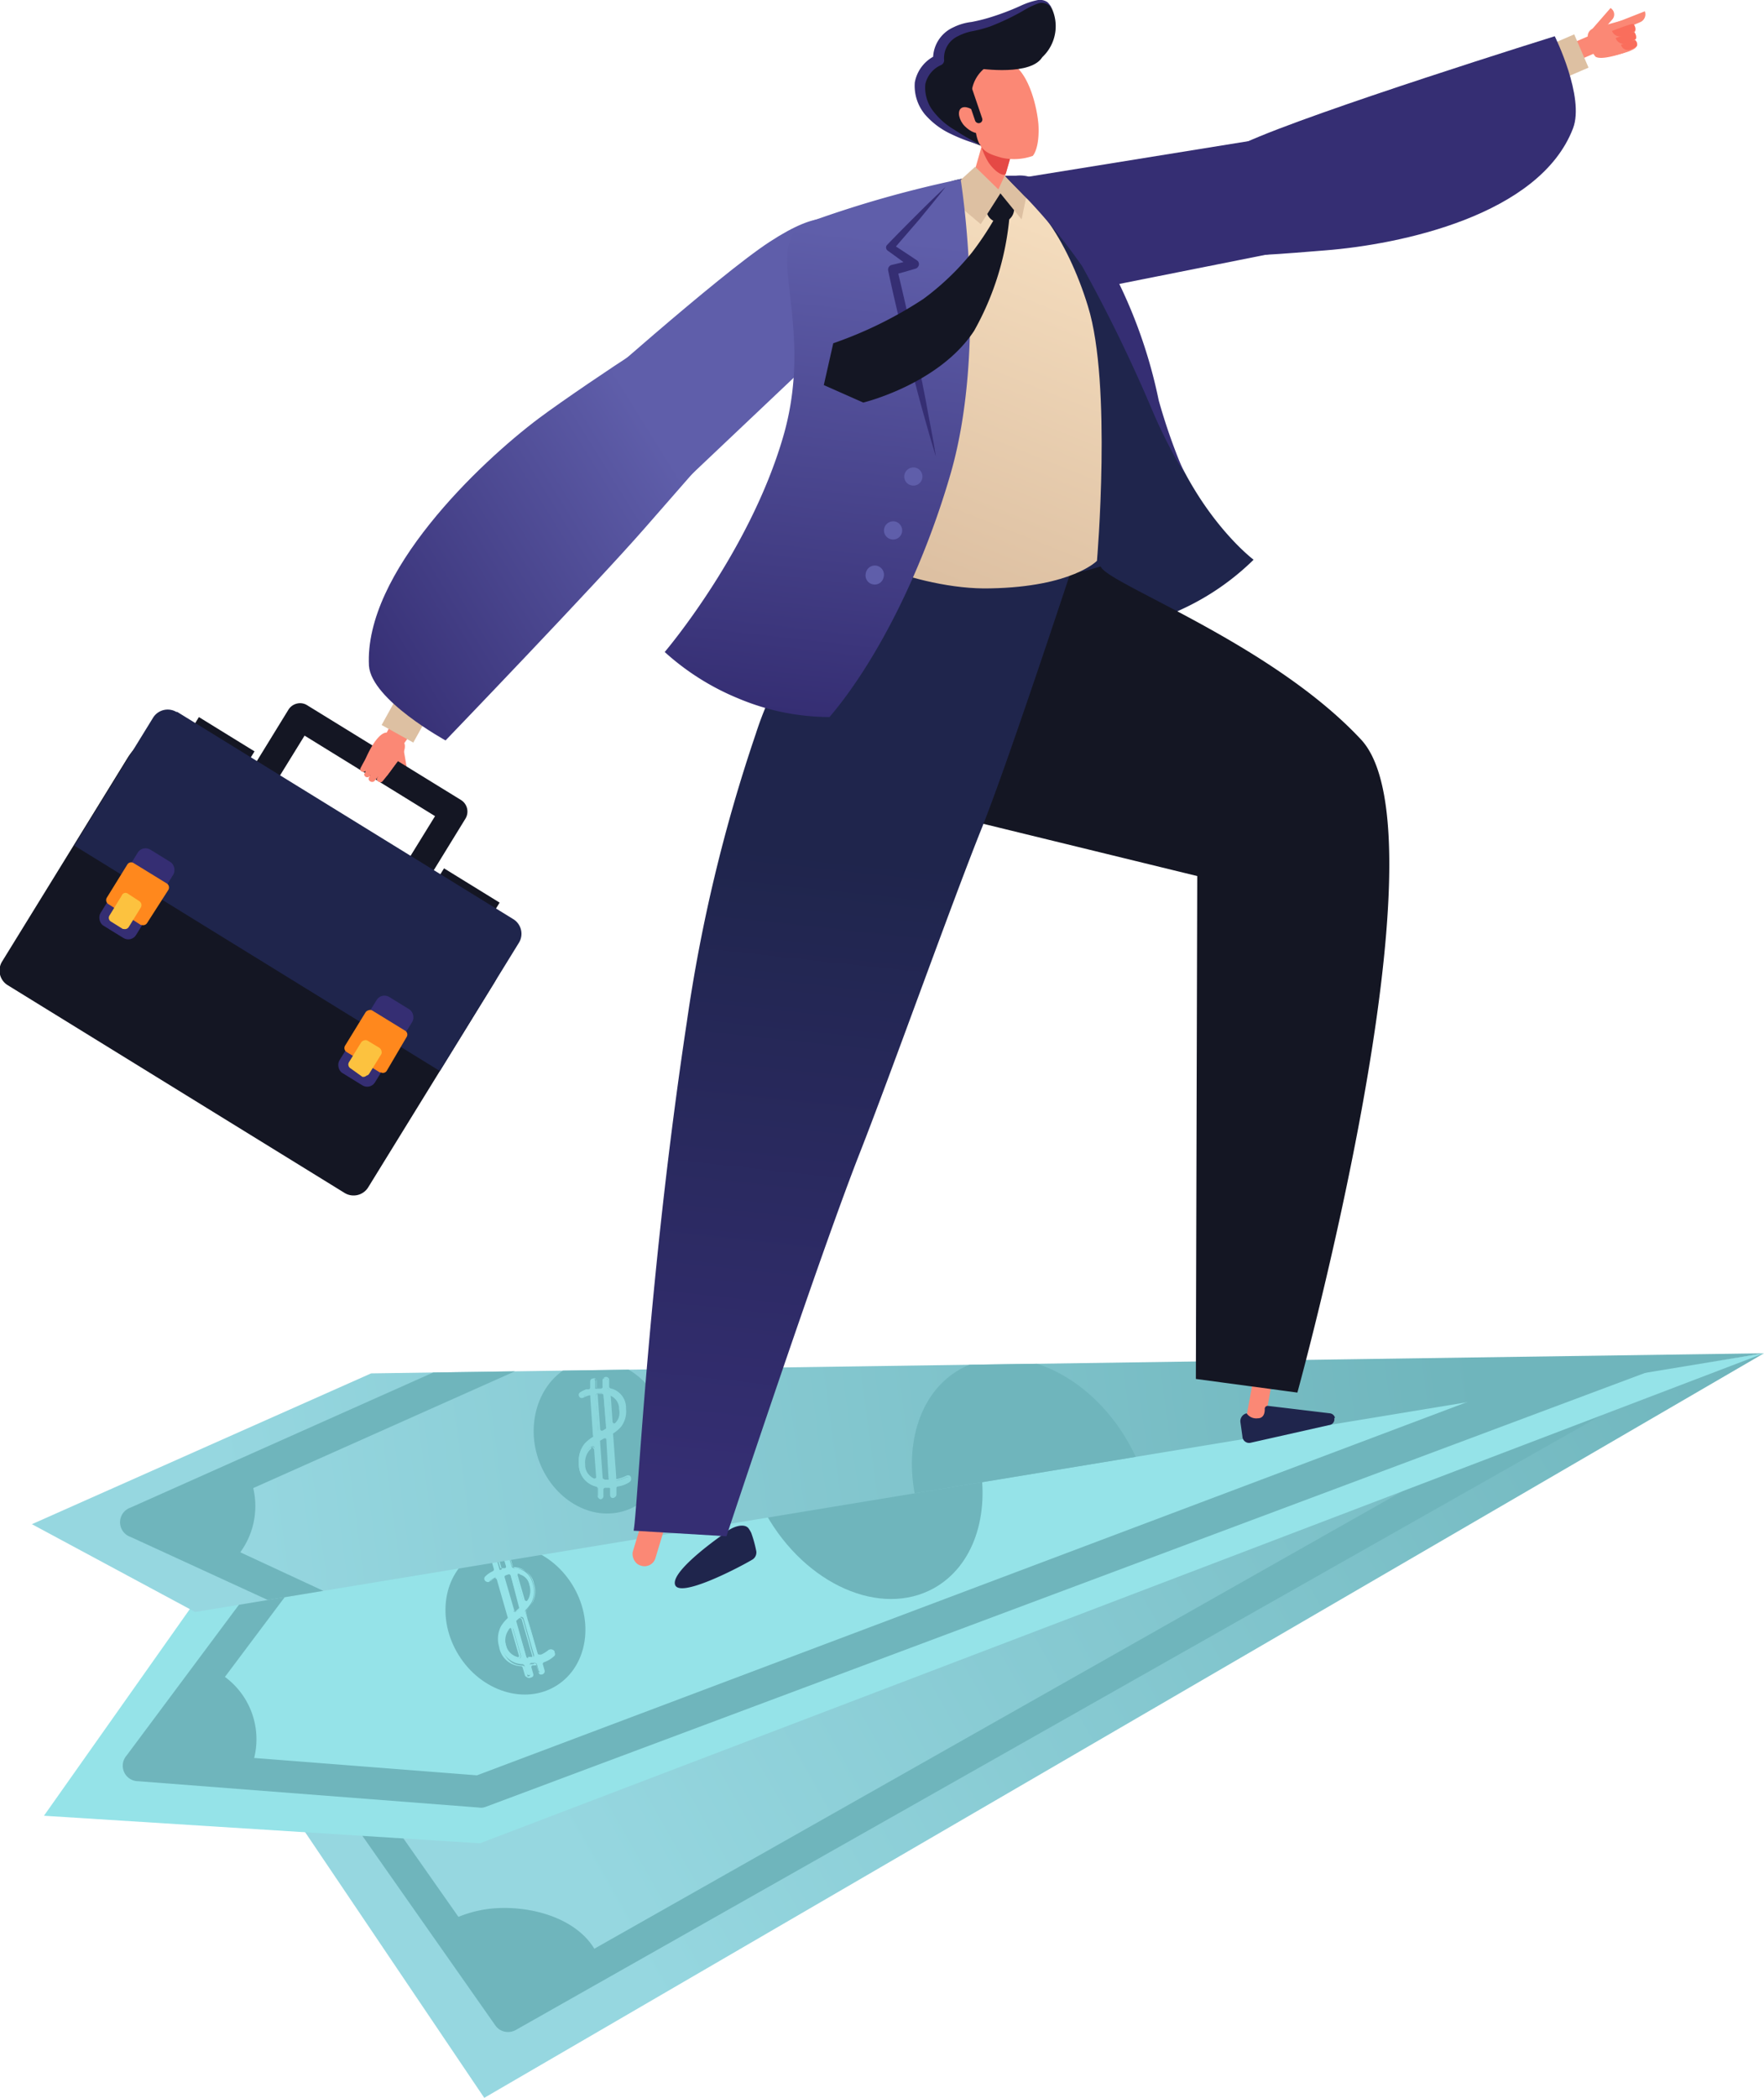 <svg xmlns="http://www.w3.org/2000/svg" xmlns:xlink="http://www.w3.org/1999/xlink" viewBox="0 0 113.98 135.49"><defs><style>.cls-1{fill:none;}.cls-2{fill:url(#linear-gradient);}.cls-3{fill:#6fb5bc;}.cls-4{fill:#95e3e8;}.cls-5{fill:url(#linear-gradient-2);}.cls-6{clip-path:url(#clip-path);}.cls-7{opacity:0.72;}.cls-8{fill:#1f254c;}.cls-9{fill:#352e73;}.cls-10{fill:#fb8875;}.cls-11{fill:#141623;}.cls-12{fill:#ddc0a2;}.cls-13{fill:url(#linear-gradient-3);}.cls-14{fill:#ff881d;}.cls-15{fill:#fcc23f;}.cls-16{fill:#fa6e5c;}.cls-17{fill:url(#linear-gradient-4);}.cls-18{fill:#5f5eaa;}.cls-19{fill:#e54945;}.cls-20{fill:url(#linear-gradient-5);}.cls-21{fill:url(#linear-gradient-6);}</style><linearGradient id="linear-gradient" x1="29.32" y1="-25.9" x2="127.11" y2="-25.9" gradientTransform="matrix(-0.87, 0.49, 0.49, 0.87, 146.84, 86.11)" gradientUnits="userSpaceOnUse"><stop offset="0" stop-color="#6fb5bc"/><stop offset="0.85" stop-color="#96d7e0"/></linearGradient><linearGradient id="linear-gradient-2" x1="1125.33" y1="-200.21" x2="1029.4" y2="-203.77" gradientTransform="translate(-979.73 474.45) rotate(-9.78)" xlink:href="#linear-gradient"/><clipPath id="clip-path"><polygon id="SVGID" class="cls-1" points="113.98 87.4 23.98 88.7 2.06 98.44 12.61 104.11 113.98 87.4"/></clipPath><linearGradient id="linear-gradient-3" x1="58.47" y1="34.32" x2="51.76" y2="96.58" gradientUnits="userSpaceOnUse"><stop offset="0.34" stop-color="#1f254c"/><stop offset="1" stop-color="#352e73"/></linearGradient><linearGradient id="linear-gradient-4" x1="36.48" y1="-102.39" x2="54.49" y2="-87.21" gradientTransform="matrix(-0.88, 0.47, 0.47, 0.88, 147.25, 87.58)" gradientUnits="userSpaceOnUse"><stop offset="0" stop-color="#f4dcbd"/><stop offset="1" stop-color="#ddc0a2"/></linearGradient><linearGradient id="linear-gradient-5" x1="624.96" y1="-463.83" x2="630.47" y2="-488.09" gradientTransform="matrix(0.7, 0.71, -0.71, 0.7, -745.56, -77.97)" gradientUnits="userSpaceOnUse"><stop offset="0" stop-color="#352e73"/><stop offset="1" stop-color="#5f5eaa"/></linearGradient><linearGradient id="linear-gradient-6" x1="968.56" y1="-388.18" x2="971.7" y2="-352.81" gradientTransform="translate(-971.34 197.76) rotate(11.52)" gradientUnits="userSpaceOnUse"><stop offset="0.12" stop-color="#5f5eaa"/><stop offset="1" stop-color="#352e73"/></linearGradient></defs><g id="Layer_2" data-name="Layer 2"><g id="Layer_1-2" data-name="Layer 1"><polygon class="cls-2" points="17.03 114.35 31.29 135.49 113.98 87.4 17.03 114.35"/><path class="cls-3" d="M33.06,131.21a1,1,0,0,1-1.07-.42l-9.43-13.44,1.7-1.19,8.89,12.67,71.19-40.28,1,1.8-72,40.75A1,1,0,0,1,33.06,131.21Z"/><path class="cls-3" d="M31.66,123.45c2.76-.28,6.21.76,6.93,3.43a10.92,10.92,0,0,1-1.14,1.2l-4.61,2.32-2.72-4.22a20.56,20.56,0,0,1-1.08-2A7.6,7.6,0,0,1,31.66,123.45Z"/><path class="cls-3" d="M32.78,130.62,30,126.27c-1.23-2-1.19-2.07-1-2.18a7.71,7.71,0,0,1,2.71-.82h0c2.9-.29,6.38.86,7.11,3.57,0,.11.05.19-1.19,1.36l0,0Zm-3.53-6.31c.14.28.59,1.07,1,1.78l2.63,4.08,4.45-2.24c.45-.42.93-.91,1.06-1.07-.73-2.48-4-3.52-6.73-3.24A7.93,7.93,0,0,0,29.25,124.31Z"/><polygon class="cls-4" points="12.67 103.35 2.84 117.27 31.01 119.05 113.98 87.4 12.67 103.35"/><path class="cls-3" d="M63.23,94.09s0,.18.05.27c.69,3.48-.36,6.77-2.93,8.21-3.45,1.92-8.31-.23-10.87-4.8-.12-.22-.23-.44-.33-.65L49,96.84Z"/><ellipse class="cls-3" cx="33.14" cy="104.52" rx="4.31" ry="5" transform="matrix(0.85, -0.53, 0.53, 0.85, -50.26, 33.34)"/><path class="cls-4" d="M32.45,105.05a2.42,2.42,0,0,1,.42-.5.17.17,0,0,0,0-.15l-.69-2.4a.17.17,0,0,0-.23-.1,2,2,0,0,0-.32.22.16.16,0,0,1-.25-.07h0a.16.16,0,0,1,0-.16,1.84,1.84,0,0,1,.34-.27l.15-.08a.16.16,0,0,0,.09-.18l-.11-.35a.17.17,0,0,1,.11-.2h0a.15.15,0,0,1,.19.11l.14.48.18-.06.15,0a.17.17,0,0,0,.11-.2l-.1-.33a.16.16,0,0,1,.11-.19h0a.16.16,0,0,1,.19.11l.13.43a.16.16,0,0,0,.15.12,1.25,1.25,0,0,1,1.21,1,1.58,1.58,0,0,1-.07,1.2,2.55,2.55,0,0,1-.39.5.14.14,0,0,0,0,.15l.76,2.65a.15.15,0,0,0,.21.1,2.07,2.07,0,0,0,.53-.32.16.16,0,0,1,.25.08l0,.06a.17.17,0,0,1,0,.15,1.87,1.87,0,0,1-.68.42.16.16,0,0,0-.1.19l.12.39A.16.16,0,0,1,35,108h0a.15.15,0,0,1-.19-.1l-.11-.39a.16.16,0,0,0-.2-.11l-.11,0-.07,0a.17.17,0,0,0-.11.2l.12.38a.17.17,0,0,1-.11.2h0a.15.15,0,0,1-.19-.11l-.14-.48a.16.16,0,0,0-.15-.11,1.42,1.42,0,0,1-1.36-1.22A1.67,1.67,0,0,1,32.45,105.05Zm1.62-1.68.07-.1a1.23,1.23,0,0,0,.06-.93.94.94,0,0,0-.66-.73.16.16,0,0,0-.19.19l.44,1.53A.16.16,0,0,0,34.07,103.37Zm-.69.7.18-.17,0,0L33,101.75a.16.16,0,0,0-.19-.11l-.07,0-.11,0a.16.16,0,0,0-.11.2l.6,2.11A.16.16,0,0,0,33.38,104.07Zm1,3a.16.16,0,0,0,.12-.2l-.67-2.33a.15.15,0,0,0-.25-.07l-.11.09c-.08.08-.12.11-.12.12L34,107a.15.15,0,0,0,.17.12Zm-.91.05a.16.16,0,0,0,.19-.2l-.49-1.7a.16.16,0,0,0-.28,0l-.06.1a1.18,1.18,0,0,0-.12,1A1.08,1.08,0,0,0,33.44,107.12Z"/><path class="cls-4" d="M34,108.29a.14.14,0,0,1-.09-.12l-.14-.47a.13.13,0,0,0-.11-.09,1.48,1.48,0,0,1-1.41-1.25h0a1.79,1.79,0,0,1,.12-1.33,2.48,2.48,0,0,1,.42-.51.1.1,0,0,0,0-.11l-.69-2.4a.12.12,0,0,0-.07-.07.12.12,0,0,0-.1,0,2.82,2.82,0,0,0-.31.21.19.19,0,0,1-.19,0,.2.2,0,0,1-.08-.33,1.56,1.56,0,0,1,.35-.27l.15-.08a.12.12,0,0,0,.06-.14l-.1-.35a.2.2,0,0,1,.14-.25.18.18,0,0,1,.16,0,.16.16,0,0,1,.09.12l.13.43.14,0,.14,0a.09.09,0,0,0,.08-.05.14.14,0,0,0,0-.09l-.1-.33a.2.2,0,0,1,0-.15.22.22,0,0,1,.13-.1.19.19,0,0,1,.24.14l.13.43a.11.11,0,0,0,.11.08,1.29,1.29,0,0,1,1.25,1.07,1.63,1.63,0,0,1-.07,1.24,2.79,2.79,0,0,1-.4.51.11.11,0,0,0,0,.11l.76,2.65a.11.11,0,0,0,.06.07H35a2.33,2.33,0,0,0,.53-.31.17.17,0,0,1,.18,0,.19.19,0,0,1,.13.13l0,.06a.19.19,0,0,1,0,.19,1.89,1.89,0,0,1-.7.43.11.11,0,0,0-.06.14l.11.39a.21.21,0,0,1-.15.25.26.26,0,0,1-.15,0,.22.22,0,0,1-.09-.12l-.12-.39s0,0,0-.07a.14.14,0,0,0-.09,0l-.18,0a.11.11,0,0,0-.07.14l.11.39a.23.23,0,0,1,0,.16.21.21,0,0,1-.13.09h0A.27.27,0,0,1,34,108.29Zm.57-.88a.23.23,0,0,1,.1.12l.11.39a.13.13,0,0,0,0,.07.11.11,0,0,0,.1,0,.11.11,0,0,0,.07-.14l-.11-.39a.2.2,0,0,1,.12-.24,2,2,0,0,0,.67-.41.11.11,0,0,0,0-.11l0-.06a.12.12,0,0,0-.07-.07.14.14,0,0,0-.11,0,2.57,2.57,0,0,1-.55.33.22.22,0,0,1-.16,0,.19.19,0,0,1-.1-.13L34,104.14a.21.21,0,0,1,.05-.2,2.51,2.51,0,0,0,.38-.48,1.55,1.55,0,0,0,.07-1.17,1.2,1.2,0,0,0-1.17-1,.22.22,0,0,1-.2-.14L33,100.7a.1.1,0,0,0-.05-.06.11.11,0,0,0-.1,0s-.05,0-.06.05a.1.1,0,0,0,0,.09l.09.33a.16.16,0,0,1,0,.15.19.19,0,0,1-.12.1l-.14,0-.19,0a0,0,0,0,1,0,0l-.14-.48a.18.18,0,0,0-.05-.07.16.16,0,0,0-.1,0A.11.11,0,0,0,32,101l.1.36a.2.2,0,0,1-.11.23l-.15.08a1.64,1.64,0,0,0-.33.26.11.11,0,0,0,0,.11.11.11,0,0,0,.08.08.15.15,0,0,0,.11,0,1.66,1.66,0,0,1,.32-.22.19.19,0,0,1,.18,0,.21.21,0,0,1,.11.13l.69,2.4a.21.21,0,0,1-.05.2,2.08,2.08,0,0,0-.41.48,1.64,1.64,0,0,0-.11,1.27h0c.22.78.65,1.17,1.32,1.19a.2.2,0,0,1,.19.14l.14.48a.18.18,0,0,0,0,.07.16.16,0,0,0,.1,0,.09.09,0,0,0,.06-.06.08.08,0,0,0,0-.08l-.11-.39a.2.2,0,0,1,.14-.25l.18,0h0Zm-.67-.4-.66-2.32s0,0,0,0,0-.05.12-.12l.11-.09a.19.19,0,0,1,.19,0,.22.22,0,0,1,.14.14l.66,2.33a.2.2,0,0,1-.15.25l-.19,0h0A.2.2,0,0,1,33.94,107Zm.22,0,.18,0a.09.09,0,0,0,.08,0,.1.1,0,0,0,0-.09l-.67-2.33a.11.11,0,0,0-.08-.07.08.08,0,0,0-.1,0l-.11.1-.1.09L34,107a.11.11,0,0,0,.13.08Zm-.73.1a1.12,1.12,0,0,1-.79-.87h0a1.25,1.25,0,0,1,.12-1l.07-.11a.19.19,0,0,1,.2-.07.18.18,0,0,1,.15.14l.49,1.7a.19.19,0,0,1-.05.2.23.23,0,0,1-.12.06Zm-.53-2a.24.24,0,0,0-.06.09,1.19,1.19,0,0,0-.12,1h0a1.05,1.05,0,0,0,.73.81.11.11,0,0,0,.11,0,.13.13,0,0,0,0-.12l-.49-1.7a.11.11,0,0,0-.09-.08h0A.1.1,0,0,0,32.9,105.2Zm-.22,1.08Zm.54-2.13a.2.2,0,0,1-.14-.14h0l-.6-2.11a.19.19,0,0,1,0-.15.23.23,0,0,1,.12-.1l.19-.05a.19.19,0,0,1,.24.14l.61,2.11s0,0,0,.05l-.23.2a.17.17,0,0,1-.12.05ZM33,101.76a.12.12,0,0,0-.14-.08l-.18.06s0,0-.07.05a.14.14,0,0,0,0,.09l.61,2.1a.11.11,0,0,0,.07.08.14.14,0,0,0,.11,0l.21-.19Zm.16,2.24Zm.78-.52a.19.19,0,0,1-.15-.14h0l-.44-1.52a.21.21,0,0,1,0-.2.22.22,0,0,1,.19-.06,1,1,0,0,1,.7.77,1.25,1.25,0,0,1-.08,1,.49.49,0,0,1-.07.11.16.16,0,0,1-.14.08Zm-.48-1.8a.11.11,0,0,0,0,.11l.44,1.52a.09.09,0,0,0,.09.08.11.11,0,0,0,.11,0l.07-.1a1.15,1.15,0,0,0,.06-.9.91.91,0,0,0-.63-.7s0,0,0,0A.11.11,0,0,0,33.42,101.68Zm.37,1.65Z"/><path class="cls-3" d="M31.23,116.74a1,1,0,0,1-.3,0l-22-1.7a1,1,0,0,1-.75-1.66l9.08-12.18,1.67,1.24-8,10.67,19.89,1.55L102.63,87.6l4.92.6L31.37,116.7Z"/><polygon class="cls-5" points="113.98 87.4 23.98 88.7 2.06 98.44 12.61 104.11 113.98 87.4"/><polygon class="cls-1" points="113.98 87.4 23.98 88.7 2.06 98.44 12.61 104.11 113.98 87.4"/><path class="cls-3" d="M14.33,108.39a4.85,4.85,0,0,1,1.13,6.78,4.52,4.52,0,0,1-1.07-.16l-5-1.16,2.77-5.08a7.49,7.49,0,0,1,.74-1.09A4.64,4.64,0,0,1,14.33,108.39Z"/><path class="cls-3" d="M15.49,115.35a3.46,3.46,0,0,1-1.14-.17L9.09,114,12,108.69c.73-1.24.79-1.22.93-1.18a4.93,4.93,0,0,1,1.53.74,5,5,0,0,1,1.17,7A.12.12,0,0,1,15.49,115.35Zm-5.88-1.61,4.82,1.1a8.81,8.81,0,0,0,.93.17,4.69,4.69,0,0,0-1.13-6.48,4.86,4.86,0,0,0-1.33-.66c-.12.16-.4.6-.63,1Z"/><g class="cls-6"><path class="cls-3" d="M59.2,96.94l-.06-.28c-.71-3.47.33-6.77,2.88-8.22,3.44-1.94,8.31.18,10.9,4.74.12.21.23.43.34.64l.13.28Z"/><path class="cls-3" d="M43,91.61c.77,2.66-.46,5.35-2.75,6s-4.77-1-5.54-3.61.47-5.34,2.75-6S42.27,89,43,91.61Z"/><g class="cls-7"><path class="cls-4" d="M37.79,93.24a2.63,2.63,0,0,1,.51-.4.17.17,0,0,0,.08-.14l-.18-2.49a.16.16,0,0,0-.2-.14,1.78,1.78,0,0,0-.36.14.15.15,0,0,1-.23-.12h0a.13.13,0,0,1,.07-.14,1.54,1.54,0,0,1,.38-.2l.18,0a.16.16,0,0,0,.11-.17l0-.36a.15.15,0,0,1,.14-.17h0a.16.16,0,0,1,.17.14l0,.5h.34a.15.15,0,0,0,.15-.17l0-.34a.16.16,0,0,1,.14-.17h0a.16.16,0,0,1,.17.15l0,.45a.15.15,0,0,0,.12.14,1.23,1.23,0,0,1,1,1.26,1.6,1.6,0,0,1-.31,1.17,2.56,2.56,0,0,1-.49.4.16.16,0,0,0-.07.14l.2,2.75a.15.15,0,0,0,.18.15,2.22,2.22,0,0,0,.59-.21.17.17,0,0,1,.23.13v.06a.15.15,0,0,1-.07.14,1.77,1.77,0,0,1-.75.27.16.16,0,0,0-.13.17l0,.4a.16.16,0,0,1-.15.17h0a.15.15,0,0,1-.16-.14l0-.41a.15.15,0,0,0-.17-.14h-.19a.16.16,0,0,0-.14.17l0,.4a.16.16,0,0,1-.15.17h0a.15.15,0,0,1-.16-.15l0-.49A.15.15,0,0,0,38.5,96a1.44,1.44,0,0,1-1.09-1.48A1.76,1.76,0,0,1,37.79,93.24Zm1.94-1.31.08-.09a1.14,1.14,0,0,0,.26-.89.94.94,0,0,0-.5-.85.15.15,0,0,0-.22.15l.11,1.58A.16.16,0,0,0,39.73,91.93Zm-.82.54.21-.12.05,0L39,90.12a.16.16,0,0,0-.17-.14h-.19a.16.16,0,0,0-.14.17l.15,2.19A.16.16,0,0,0,38.91,92.47Zm.33,3.14a.17.17,0,0,0,.16-.17L39.22,93A.15.15,0,0,0,39,92.9l-.12.07-.15.09.18,2.4a.16.16,0,0,0,.15.15Zm-.9-.14a.15.15,0,0,0,.22-.15l-.12-1.77a.16.16,0,0,0-.26-.11l-.09.08a1.24,1.24,0,0,0-.32,1A1.07,1.07,0,0,0,38.34,95.47Z"/><path class="cls-4" d="M38.68,96.74a.21.21,0,0,1-.07-.13l0-.5a.12.12,0,0,0-.09-.1,1.49,1.49,0,0,1-1.12-1.52h0a1.76,1.76,0,0,1,.39-1.27,2.63,2.63,0,0,1,.52-.42.09.09,0,0,0,0-.1l-.17-2.49a.14.14,0,0,0,0-.08.12.12,0,0,0-.1,0,1.7,1.7,0,0,0-.35.14.21.21,0,0,1-.19,0,.18.18,0,0,1-.1-.16.18.18,0,0,1,.08-.18,2.14,2.14,0,0,1,.4-.2l.17,0a.13.13,0,0,0,.09-.12l0-.37a.19.19,0,0,1,.19-.21.19.19,0,0,1,.15,0,.27.27,0,0,1,.07.14l0,.46.15,0h.15a.12.12,0,0,0,.08,0,.11.11,0,0,0,0-.08l0-.35A.24.24,0,0,1,39,89a.21.21,0,0,1,.14-.07.2.2,0,0,1,.22.18l0,.45a.13.13,0,0,0,.09.11,1.28,1.28,0,0,1,1,1.3,1.64,1.64,0,0,1-.33,1.19,2.64,2.64,0,0,1-.5.42.12.12,0,0,0,0,.1l.2,2.75a.12.12,0,0,0,0,.08.16.16,0,0,0,.09,0,2.43,2.43,0,0,0,.58-.21.25.25,0,0,1,.19,0,.21.21,0,0,1,.1.16v.06a.19.19,0,0,1-.09.18,2,2,0,0,1-.77.28s-.09.06-.09.12l0,.4a.19.19,0,0,1-.19.21.19.19,0,0,1-.15,0,.27.27,0,0,1-.07-.14l0-.41a.09.09,0,0,0,0-.07.16.16,0,0,0-.09,0H39.1a.12.12,0,0,0-.11.12l0,.41a.19.19,0,0,1-.05.14.17.17,0,0,1-.14.07h0A.16.16,0,0,1,38.68,96.74Zm.74-.74a.19.19,0,0,1,.07.14l0,.4a.12.12,0,0,0,.13.11.11.11,0,0,0,.1-.12l0-.41a.21.21,0,0,1,.17-.21,1.91,1.91,0,0,0,.74-.26.13.13,0,0,0,0-.11v-.05a.11.11,0,0,0-.05-.09.14.14,0,0,0-.11,0,2.28,2.28,0,0,1-.6.21.19.19,0,0,1-.16,0,.25.25,0,0,1-.08-.14l-.19-2.75a.21.21,0,0,1,.09-.19,2,2,0,0,0,.47-.39A1.55,1.55,0,0,0,40.35,91a1.2,1.2,0,0,0-.94-1.23.2.2,0,0,1-.16-.18l0-.45a.09.09,0,0,0,0-.08.12.12,0,0,0-.09,0L39,89a.14.14,0,0,0,0,.09l0,.34a.17.17,0,0,1,0,.15.17.17,0,0,1-.14.06h-.34s0,0,0,0l0-.49a.09.09,0,0,0,0-.08.12.12,0,0,0-.09,0,.11.11,0,0,0-.1.12l0,.37a.22.22,0,0,1-.15.21l-.17,0a1.69,1.69,0,0,0-.38.19.12.12,0,0,0,0,.1s0,.08.06.09a.11.11,0,0,0,.11,0A1.66,1.66,0,0,1,38,90a.2.2,0,0,1,.25.18l.18,2.48a.2.2,0,0,1-.09.19,2.47,2.47,0,0,0-.5.39,1.63,1.63,0,0,0-.37,1.21h0a1.39,1.39,0,0,0,1,1.44.2.2,0,0,1,.15.18l0,.5a.12.12,0,0,0,.13.11l.07,0a.16.16,0,0,0,0-.09l0-.4a.2.2,0,0,1,.19-.21l.19,0h0A.24.24,0,0,1,39.42,96Zm-.57-.54-.17-2.4a.05.05,0,0,1,0,0l.15-.09.12-.07a.19.19,0,0,1,.19,0,.21.21,0,0,1,.11.16l.17,2.42a.23.23,0,0,1,0,.15.2.2,0,0,1-.15.06H39A.2.2,0,0,1,38.85,95.46Zm.2.1h.19a.11.11,0,0,0,.08,0,.09.09,0,0,0,0-.09L39.18,93a.11.11,0,0,0-.17-.09l-.12.07-.12.07.17,2.38a.1.1,0,0,0,.11.1Zm-.73,0a1.14,1.14,0,0,1-.6-1h0a1.26,1.26,0,0,1,.34-1,.38.38,0,0,1,.09-.09.2.2,0,0,1,.21,0,.17.17,0,0,1,.12.17l.13,1.76a.2.2,0,0,1-.09.18.23.23,0,0,1-.14,0Zm-.12-2-.08.07a1.2,1.2,0,0,0-.31.94h0a1,1,0,0,0,.55.94.09.09,0,0,0,.11,0,.1.1,0,0,0,.05-.1l-.13-1.77a.09.09,0,0,0-.06-.09h0A.09.09,0,0,0,38.2,93.48Zm-.44,1h0Zm1-2a.2.2,0,0,1-.11-.17h0l-.16-2.19a.24.24,0,0,1,.05-.14.21.21,0,0,1,.14-.07h.19a.19.19,0,0,1,.21.18l.16,2.2a.08.08,0,0,1,0,0l-.27.15a.27.27,0,0,1-.12,0ZM39,90.13a.11.11,0,0,0-.12-.11l-.18,0a.11.11,0,0,0-.08,0,.16.16,0,0,0,0,.09l.16,2.19a.1.1,0,0,0,.06.09.11.11,0,0,0,.11,0l.24-.15Zm-.3,2.22Zm.87-.35a.17.17,0,0,1-.12-.17h0l-.12-1.58a.21.21,0,0,1,.09-.18.2.2,0,0,1,.2,0,1,1,0,0,1,.52.89,1.22,1.22,0,0,1-.26.92l-.09.1a.26.26,0,0,1-.17,0Zm-.1-1.86a.16.16,0,0,0,0,.11l.11,1.58a.11.11,0,0,0,.07.09.12.12,0,0,0,.13,0l.08-.08A1.17,1.17,0,0,0,40,91a.9.9,0,0,0-.48-.82l0,0Zm0,1.69Z"/></g><path class="cls-3" d="M20.58,104.84,8.43,99.26a1,1,0,0,1,0-1.89L34.05,85.94l.85,1.9L11.38,98.33,21.44,103Z"/><path class="cls-3" d="M15.85,95.2a4,4,0,0,1,.3.79,4.87,4.87,0,0,1-1.84,5.25,5.2,5.2,0,0,1-1-.5L8.94,98S15.73,94.94,15.85,95.2Z"/><path class="cls-3" d="M14.34,101.42c-.1,0-.32-.06-1.09-.53L8.57,98l.29-.13c7-3.17,7.06-2.94,7.15-2.76h0a4.87,4.87,0,0,1,.31.83,5.07,5.07,0,0,1-1.91,5.43Zm-5-3.36,4.13,2.53a8.53,8.53,0,0,0,.84.47A4.72,4.72,0,0,0,16,96a4.23,4.23,0,0,0-.24-.68h0C15.05,95.51,11.61,97,9.3,98.06Z"/></g><path class="cls-8" d="M48.54,99a2,2,0,0,0-.18-.3c-.3-.36-1.09-.09-1.55.34,0,0-3.41,2.33-3.2,3.28s4-1,5-1.59a.54.54,0,0,0,.25-.58A7.91,7.91,0,0,0,48.54,99Z"/><path class="cls-9" d="M88.14,7.91l-3.22,7.92L69,19c-4.41.92-3.28-2.91-4.2-7.32Z"/><path class="cls-8" d="M61.34,11.77A59.1,59.1,0,0,0,64.26,27.2c2.1,6.25,3.1,10.18,6.27,13.59a15.1,15.1,0,0,0,5.83-1.44A16.44,16.44,0,0,0,81,36.15s-4.61-3.45-6.5-11c-1.85-7.35-5.55-13.59-8.89-13.74S61.34,11.77,61.34,11.77Z"/><rect class="cls-10" x="80.96" y="86.49" width="1.22" height="5.48" rx="0.59" transform="translate(17.54 -13.31) rotate(10.45)"/><path class="cls-8" d="M86.21,91.58a.37.37,0,0,1-.29.45l-5.11,1.15a.43.43,0,0,1-.53-.4l-.13-.92a.52.52,0,0,1,.4-.58.75.75,0,0,0,.72.32c.4,0,.46-.38.45-.61a.19.19,0,0,1,.22-.19l4,.48a.38.38,0,0,1,.32.3Z"/><path class="cls-11" d="M62.76,36.43C61,38.17,57.82,51.81,57.82,51.81l19.54,4.77-.09,32.48,6.56.88S93.76,54,87.94,47.76,71.47,37.67,71.12,36.58A12.83,12.83,0,0,1,62.76,36.43Z"/><rect class="cls-10" x="41.44" y="95.77" width="1.52" height="5.46" rx="0.73" transform="translate(30.27 -7.99) rotate(16.8)"/><polygon class="cls-10" points="102.83 2.25 102.99 3.46 101.45 4.13 100.98 3.05 102.83 2.25"/><rect class="cls-12" x="100.66" y="2.43" width="1.58" height="2.34" transform="translate(196.08 -33.15) rotate(156.74)"/><path class="cls-13" d="M56.09,35.24c-2.17,3.41-5.55,6.84-7.25,12.14A103.15,103.15,0,0,0,44.38,66c-2.56,16.9-3.18,31.64-3.44,32.86l6,.36s5.93-17.92,8.62-24.77c2-5.09,6-16.31,7.91-21.05,1.68-4.21,5.65-16.27,5.65-16.27S57.17,35.83,56.09,35.24Z"/><path class="cls-10" d="M25.69,48.24h.51a0,0,0,0,1,0,0V50a0,0,0,0,1,0,0h-.06a.45.45,0,0,1-.45-.45V48.24A0,0,0,0,1,25.69,48.24Z" transform="translate(-7.92 5.09) rotate(-9.72)"/><path class="cls-11" d="M26.68,57.05A.76.76,0,0,1,26.5,57a.88.88,0,0,1-.29-1.21l1.9-3.08-8.43-5.2-1.9,3.08a.89.89,0,0,1-1.22.29.88.88,0,0,1-.28-1.21l2.36-3.84a.89.89,0,0,1,.55-.39.85.85,0,0,1,.66.11l9.94,6.12a.88.88,0,0,1,.28,1.21l-2.36,3.84A.88.88,0,0,1,26.68,57.05Z"/><rect class="cls-11" x="12.28" y="47.34" width="4.22" height="0.99" transform="translate(27.24 -0.43) rotate(31.65)"/><rect class="cls-11" x="28.12" y="57.11" width="4.22" height="0.99" transform="translate(34.72 -7.29) rotate(31.65)"/><path class="cls-11" d="M7,51.26H26.61a4.07,4.07,0,0,1,4.07,4.07V70.77a1.11,1.11,0,0,1-1.11,1.11H4a1.11,1.11,0,0,1-1.11-1.11V55.32A4.07,4.07,0,0,1,7,51.26Z" transform="translate(34.81 0.34) rotate(31.65)"/><path class="cls-8" d="M6.69,51.86H32.21A1.11,1.11,0,0,1,33.33,53V62.7a0,0,0,0,1,0,0H5.58a0,0,0,0,1,0,0V53a1.11,1.11,0,0,1,1.11-1.11Z" transform="translate(32.95 -1.69) rotate(31.65)"/><rect class="cls-9" x="7.49" y="54.84" width="2.7" height="5.77" rx="0.59" transform="translate(31.61 3.95) rotate(31.65)"/><rect class="cls-14" x="7.58" y="56.46" width="2.52" height="2.52" transform="translate(31.6 3.95) rotate(31.65)"/><path class="cls-14" d="M9.16,59.74l-.06,0L7,58.39a.31.31,0,0,1-.1-.41l1.33-2.15a.29.29,0,0,1,.4-.09l2.15,1.32a.31.31,0,0,1,.1.41L9.5,59.62A.3.3,0,0,1,9.16,59.74ZM7.51,58l1.65,1,1-1.65-1.65-1Z"/><rect class="cls-9" x="22.93" y="64.36" width="2.7" height="5.77" rx="0.59" transform="translate(38.9 -2.74) rotate(31.65)"/><rect class="cls-14" x="23.02" y="65.98" width="2.52" height="2.52" transform="translate(38.9 -2.74) rotate(31.65)"/><path class="cls-14" d="M24.61,69.26l-.07,0-2.15-1.32a.3.3,0,0,1-.09-.41l1.32-2.15a.33.33,0,0,1,.19-.13.29.29,0,0,1,.22,0l2.15,1.32a.29.29,0,0,1,.09.41L25,69.14A.29.29,0,0,1,24.61,69.26ZM23,67.56l1.65,1,1-1.65-1.65-1Z"/><rect class="cls-15" x="7.63" y="58.1" width="0.91" height="1.49" transform="translate(32.08 4.51) rotate(31.65)"/><path class="cls-15" d="M8,60l-.06,0-.77-.48a.28.28,0,0,1-.09-.4l.78-1.27A.3.3,0,0,1,8,57.69a.29.29,0,0,1,.22,0L9,58.2a.31.31,0,0,1,.1.41l-.78,1.26a.29.29,0,0,1-.18.13A.33.33,0,0,1,8,60Zm-.27-.85.27.17.47-.76-.27-.17Z"/><rect class="cls-15" x="23.12" y="67.65" width="0.91" height="1.49" transform="translate(39.4 -2.2) rotate(31.65)"/><path class="cls-15" d="M23.48,69.55l-.06,0L22.65,69a.29.29,0,0,1-.1-.4l.78-1.27a.34.34,0,0,1,.18-.13.28.28,0,0,1,.22,0l.78.47a.34.34,0,0,1,.13.18.31.31,0,0,1,0,.23l-.78,1.26a.27.27,0,0,1-.18.13A.29.29,0,0,1,23.48,69.55Zm-.27-.85.27.16L24,68.1l-.27-.17Z"/><path class="cls-10" d="M25,50.1A3.53,3.53,0,0,1,23.75,50a.8.8,0,0,1-.2-.8c.21-.58.81-1.77,1.36-1.88.26-.05.73.24,1.07.49s.12.78,0,1Z"/><path class="cls-10" d="M24.7,50.48a11.35,11.35,0,0,0,1-1.38l-.48-.29a12.31,12.31,0,0,0-.86,1.45C24.29,50.43,24.55,50.6,24.7,50.48Z"/><path class="cls-10" d="M24.18,50.46a11.4,11.4,0,0,0,1-1.37l-.49-.3a12.31,12.31,0,0,0-.86,1.45C23.76,50.41,24,50.58,24.18,50.46Z"/><path class="cls-10" d="M23.85,50.16a12.25,12.25,0,0,0,1-1.38l-.44-.26A13.88,13.88,0,0,0,23.53,50,.2.2,0,0,0,23.85,50.16Z"/><path class="cls-10" d="M23.59,49.81a12.25,12.25,0,0,0,1-1.38l-.44-.26a13.88,13.88,0,0,0-.86,1.45C23.21,49.78,23.45,49.94,23.59,49.81Z"/><polygon class="cls-10" points="25.39 46.53 24.82 47.64 25.97 48.21 26.64 47.27 25.39 46.53"/><rect class="cls-12" x="25.15" y="45.34" width="2.03" height="2.34" transform="translate(-27.19 46.84) rotate(-61)"/><path class="cls-10" d="M104.74,1.34a2.27,2.27,0,0,1,.62,1,7.46,7.46,0,0,1,0,.92s-1.8.71-2.27.4a2.24,2.24,0,0,1-.48-1.17.53.53,0,0,1,.34-.65Z"/><path class="cls-10" d="M103.35.46h.57a0,0,0,0,1,0,0v2a0,0,0,0,1,0,0h-.09a.48.48,0,0,1-.48-.48V.46a0,0,0,0,1,0,0Z" transform="translate(180.7 70.75) rotate(-138.85)"/><path class="cls-10" d="M106.28.73h0a.55.55,0,0,1-.32.71l-1.48.62-.06-.6,1.86-.73Z"/><path class="cls-10" d="M105.66,2c0-.2,0-.46-.34-.34l-1.49.56.36.48S105.64,2.26,105.66,2Z"/><path class="cls-10" d="M105.71,2.46c0-.2-.07-.46-.35-.33l-1.46.64.38.46S105.71,2.76,105.71,2.46Z"/><path class="cls-10" d="M105.73,3c0-.19,0-.46-.32-.36l-1.52.46.32.5S105.69,3.3,105.73,3Z"/><path class="cls-16" d="M104.16,2h0a.56.56,0,0,0,.66.34,2.7,2.7,0,0,0,.82-.35c.08-.08,0-.4-.12-.44s-1.36.45-1.36.45Z"/><path class="cls-16" d="M104.4,2.46h0a.52.52,0,0,0,.59.36,2,2,0,0,0,.7-.31c.07-.08,0-.4-.12-.44a12.32,12.32,0,0,0-1.17.39Z"/><path class="cls-16" d="M104.74,2.89h0a.45.45,0,0,0,.48.34,1.44,1.44,0,0,0,.55-.25.37.37,0,0,0-.11-.39,7.09,7.09,0,0,0-.92.3Z"/><path class="cls-9" d="M101.64,8.29c-2.16,5.63-11.18,7.5-16,7.88-5.36.42-10.79,1.06-11.73-2.29,0,0,4.37-3.66,6.55-4.67,4.37-2,20-6.87,20-6.87S102.41,6.27,101.64,8.29Z"/><path class="cls-17" d="M70.88,36.22S69.28,37.9,64,38c-4.82.13-10.9-2.73-10.66-3.58,1-3.6.41-14.05.41-14.05-.16-3.66-.48-7.24,3.45-7.41l7.25-.79c2-.45,4.54,3.32,5.85,7.62C71.86,24.81,70.88,36.22,70.88,36.22Z"/><path class="cls-18" d="M42.11,33.08l-4.79-7.17s9.12-8.15,12.41-10.29C56.27,11.35,55,17.17,55,20.88Z"/><path class="cls-11" d="M63.72,12.41h1.81a0,0,0,0,1,0,0V13.5a.87.87,0,0,1-.87.87h-.06a.87.87,0,0,1-.87-.87V12.41A0,0,0,0,1,63.72,12.41Z" transform="translate(-0.05 0.22) rotate(-0.2)"/><path class="cls-10" d="M64,8.24h.33a.84.84,0,0,1,.84.84v2.51a1,1,0,0,1-1,1h-.06a.92.92,0,0,1-.92-.92V9.08A.84.84,0,0,1,64,8.24Z" transform="translate(5.3 -17.16) rotate(15.88)"/><path class="cls-19" d="M63.5,9.1a1.06,1.06,0,0,1,1.27-.78h0a1.06,1.06,0,0,1,.67,1.33L65,11.18c-.09.31-.75-.09-1.16-.74a4.73,4.73,0,0,1-.44-1Z"/><path class="cls-11" d="M68,.63c-.72-1.51-2,.51-5.46,1.15A2,2,0,0,0,60.67,3.9a2.39,2.39,0,0,0-.64.43c-.91.83-.74,2,0,3,.84,1.18,3.37,2.09,3.37,2.09L66.79,8S66.71,6.67,66.58,6a2.6,2.6,0,0,0-1-1.57A2.74,2.74,0,0,0,68,.63Z"/><path class="cls-10" d="M62.8,6.59A2.3,2.3,0,0,1,64.39,4C66.2,3.51,67,6.68,67.1,8.07c.08,1.55-.37,2-.37,2a3.65,3.65,0,0,1-2,.12c-.77-.23-1.44-.37-1.66-1.56S62.85,7.11,62.8,6.59Z"/><path class="cls-10" d="M63.2,7.37c.37.43.48.94.24,1.15s-.74,0-1.11-.38S61.85,7.2,62.09,7,62.83,7,63.2,7.37Z"/><rect class="cls-11" x="62.66" y="5.46" width="0.48" height="2.56" rx="0.23" transform="translate(1.18 20.61) rotate(-18.79)"/><path class="cls-11" d="M63,4.39s3.23.54,4.22-.53S63.4,3.26,63,4.39Z"/><polygon class="cls-12" points="63.37 14.48 61.07 12.53 63.01 10.77 64.69 12.41 63.37 14.48"/><polygon class="cls-12" points="66.01 14.17 66.3 12.77 64.92 11.34 64.48 12.29 66.01 14.17"/><path class="cls-20" d="M23.84,43c-.32-6,7.12-13.09,11-16,1.43-1.07,5-3.49,6.09-4.16,2.44-1.47,5,1.66,7.29,3.77l-6.56,7.5c-3.17,3.63-12.87,13.71-12.87,13.71S24,45.2,23.84,43Z"/><path class="cls-21" d="M62.07,11.57s1.75,10.69-.64,19c-1.83,6.34-4.81,12.19-7.83,15.74a15.28,15.28,0,0,1-5.89-1.2,16.26,16.26,0,0,1-4.76-3s5.47-6.41,7.65-13.89-1.53-12.54,1.55-13.83A71.4,71.4,0,0,1,62.07,11.57Z"/><path class="cls-9" d="M60.47,29.48c-.31-1-.59-2-.87-3s-.53-2-.79-3c-.5-2-1-4-1.42-6h0a.31.31,0,0,1,.23-.37L59,16.78l-.09.54c-.52-.38-1-.74-1.55-1.13h0a.25.25,0,0,1-.06-.35l0,0c.62-.65,1.25-1.28,1.88-1.91s1.26-1.25,1.92-1.86c-.55.71-1.12,1.39-1.68,2.08l-1.73,2-.05-.39c.54.34,1.07.7,1.6,1.05a.29.29,0,0,1,.08.42.31.31,0,0,1-.16.12h0c-.47.14-.94.28-1.42.4l.23-.38q.72,3,1.35,6c.2,1,.41,2,.59,3S60.32,28.46,60.47,29.48Z"/><path class="cls-18" d="M58.28,34.38a.58.58,0,0,1-.69.45.58.58,0,0,1-.46-.69.6.6,0,0,1,.7-.46A.59.59,0,0,1,58.28,34.38Z"/><path class="cls-18" d="M57.09,37.29a.58.58,0,0,1-.69.45.58.58,0,0,1-.46-.69.59.59,0,1,1,1.15.24Z"/><path class="cls-18" d="M59.59,30.89a.58.58,0,0,1-.69.46.58.58,0,0,1-.46-.69.6.6,0,0,1,.7-.46A.59.59,0,0,1,59.59,30.89Z"/><path class="cls-11" d="M55.78,26l-2.55-1.13.61-2.7a26.16,26.16,0,0,0,5.82-2.86,17,17,0,0,0,3.14-3,20,20,0,0,0,1.82-2.84s.63.3.61.49a18.32,18.32,0,0,1-2.29,7.41C60.67,24.82,55.78,26,55.78,26Z"/><path class="cls-9" d="M67.12,11.69c1.67.82,2.11,1.33,4.75,5.75a32,32,0,0,1,3,8.42,37.83,37.83,0,0,0,1.68,4.75,33.23,33.23,0,0,1-2-3.88,98.34,98.34,0,0,0-4.63-9.54,36.93,36.93,0,0,0-4.28-5.1c-.39-.38-.7-.74-.7-.74h.7A2.26,2.26,0,0,1,67.12,11.69Z"/><path class="cls-9" d="M68,.63a.74.74,0,0,0-.88-.42,5.09,5.09,0,0,0-1,.48A15.52,15.52,0,0,1,64,1.7,8.52,8.52,0,0,1,62.91,2a3.41,3.41,0,0,0-1,.33A1.56,1.56,0,0,0,61,3.83v0a.34.34,0,0,1-.21.38,1.77,1.77,0,0,0-1,1.22,2.47,2.47,0,0,0,.45,1.67,4.69,4.69,0,0,0,1.41,1.27,15.84,15.84,0,0,0,1.75,1,10.27,10.27,0,0,1-1.92-.7,5.06,5.06,0,0,1-1.69-1.25,2.89,2.89,0,0,1-.68-2.1,2.39,2.39,0,0,1,1.42-1.77L60.3,4a2.22,2.22,0,0,1,1.29-2.23,3.57,3.57,0,0,1,1.18-.35,10.58,10.58,0,0,0,1.08-.26A16.37,16.37,0,0,0,66,.35,4.88,4.88,0,0,1,67.08,0a.86.86,0,0,1,.6.14A1.3,1.3,0,0,1,68,.63Z"/></g></g></svg>